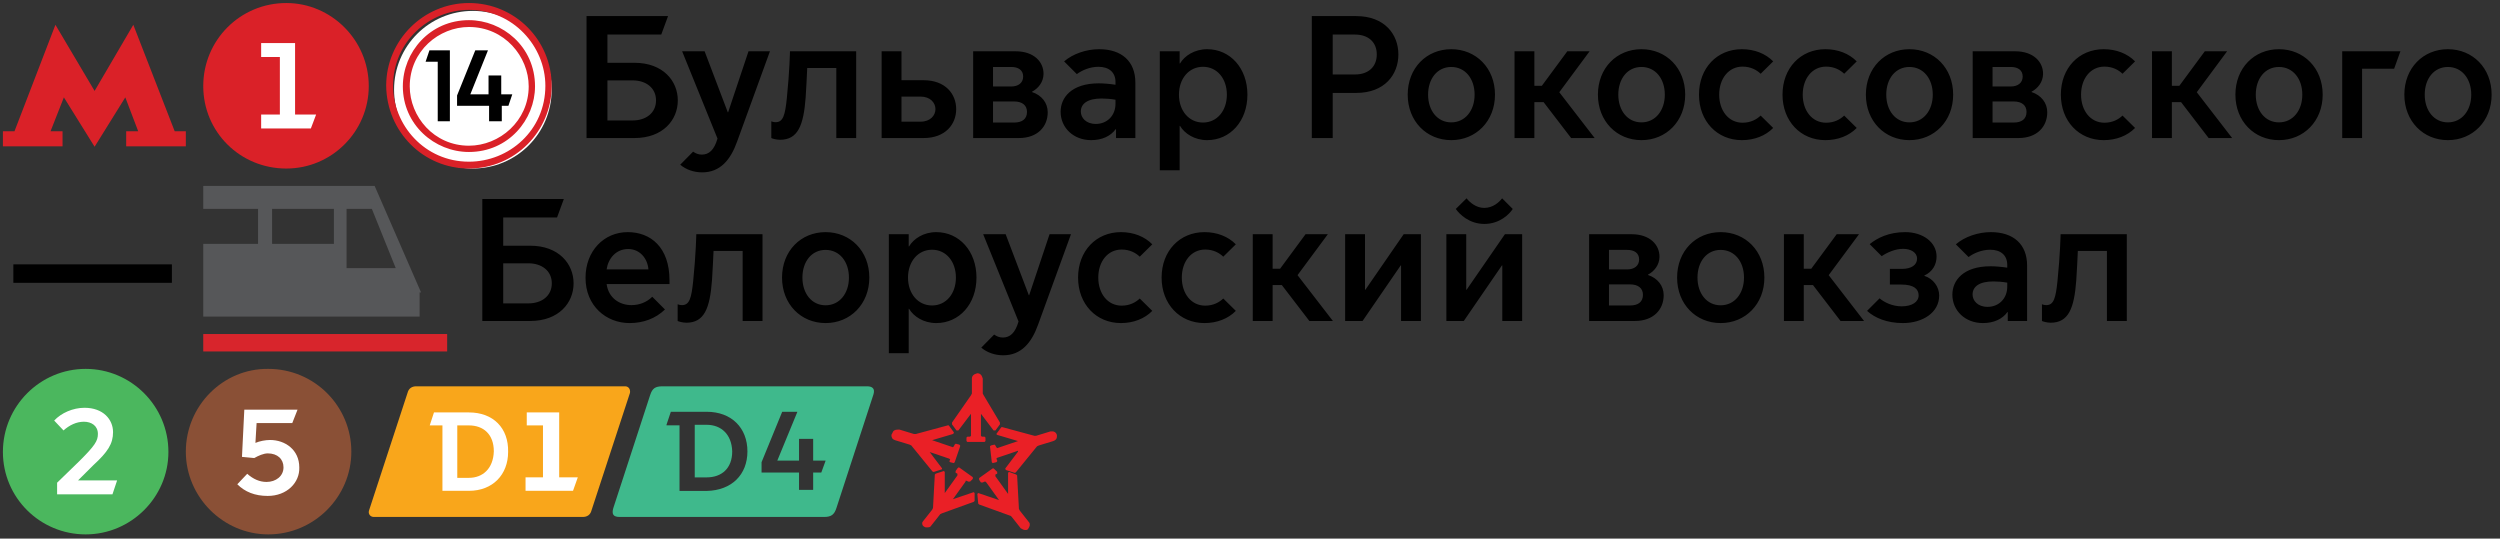 <?xml version="1.0" encoding="UTF-8"?> <svg xmlns="http://www.w3.org/2000/svg" width="246" height="53" viewBox="0 0 246 53" fill="none"><rect x="0" y="0" width="246" height="53" fill="#333333" stroke="none"/><path d="M5.454 2.44L1.424 12.919H0.286V14.398H6.154V12.919H4.972L6.286 9.581L9.308 14.44L12.33 9.581L13.6 12.919H12.417V14.398H18.286V12.919H17.191L13.118 2.44L9.308 8.947L5.454 2.44Z" fill="#DA2128"></path><path d="M28.143 13.776C31.394 13.776 34.039 11.155 34.039 7.879C34.039 4.658 31.394 1.983 28.143 1.983C24.892 1.983 22.246 4.603 22.246 7.879C22.246 11.155 24.892 13.776 28.143 13.776Z" fill="white"></path><path d="M25.697 12.641V11.269H27.539V5.612H25.697V4.241H29.035V11.269H31.107L30.589 12.641H25.697ZM20 8.469C20 12.984 23.625 16.584 28.172 16.584C32.66 16.584 36.286 12.926 36.286 8.469C36.286 3.955 32.603 0.298 28.172 0.298C23.625 0.298 20 3.955 20 8.469Z" fill="#DA2128"></path><path d="M46.531 16.582C50.807 16.582 54.286 13.136 54.286 8.827C54.286 4.519 50.807 1.072 46.531 1.072C42.254 1.072 38.776 4.519 38.776 8.827C38.776 13.136 42.254 16.582 46.531 16.582Z" fill="white"></path><path d="M44.323 4.95H42.258L41.878 6.076H43.073V11.93H44.268V4.95H44.323ZM49.376 11.93V10.41H50.028L50.408 9.284H49.322V7.427H48.072V9.284H46.279L48.017 4.95H46.768L44.975 9.397V10.41H48.126V11.93H49.376Z" fill="black"></path><path d="M46.143 14.337C42.694 14.337 40.319 11.473 40.319 8.497C40.319 5.015 43.202 2.656 46.143 2.656C49.649 2.656 52.024 5.577 52.024 8.497C52.024 11.922 49.14 14.337 46.143 14.337ZM39.64 8.497C39.64 12.259 42.75 14.955 46.143 14.955C50.045 14.955 52.646 11.754 52.646 8.497C52.646 4.566 49.423 1.983 46.143 1.983C42.298 1.983 39.64 5.127 39.64 8.497ZM46.143 15.91C41.789 15.91 38.679 12.316 38.679 8.441C38.679 4.117 42.241 0.972 46.143 0.972C50.497 0.972 53.664 4.566 53.664 8.441C53.664 12.821 50.101 15.91 46.143 15.91ZM46.143 16.584C50.667 16.584 54.286 12.933 54.286 8.441C54.286 3.948 50.667 0.298 46.143 0.298C41.676 0.298 38 3.948 38 8.441C38.056 12.989 41.676 16.584 46.143 16.584Z" fill="#DA2128"></path><path d="M62.428 6.178C65.239 6.178 66.696 7.961 66.696 9.881C66.696 11.801 65.239 13.584 62.428 13.584H57.714V1.584H65.736L65.068 3.401H59.771V6.178H62.428ZM64.553 9.881C64.553 8.63 63.542 7.91 62.256 7.91H59.771V11.853H62.256C63.542 11.853 64.553 11.133 64.553 9.881ZM69.094 16.961C68.271 16.961 67.499 16.687 66.933 16.207L68.202 14.921C68.442 15.093 68.716 15.213 69.059 15.213C69.762 15.213 70.276 14.767 70.602 13.635L67.122 5.047H69.334L71.614 11.047H71.648L73.653 5.047H75.762L72.539 13.91C71.888 15.744 70.859 16.961 69.094 16.961ZM76.756 13.755C76.396 13.755 75.984 13.635 75.898 13.584V11.938C75.967 11.973 76.138 12.024 76.327 12.024C77.064 12.024 77.253 11.321 77.424 9.675C77.698 7.001 77.733 5.047 77.733 5.047H84.247V13.584H82.293V6.693H79.43C79.396 7.464 79.344 8.578 79.276 9.59C79.07 12.333 78.521 13.755 76.756 13.755ZM86.752 5.047H88.706V7.893H90.883C93.026 7.893 94.089 9.247 94.089 10.738C94.089 12.23 93.026 13.584 90.883 13.584H86.752V5.047ZM88.706 11.973H90.575C91.552 11.973 92.049 11.355 92.049 10.738C92.049 10.121 91.552 9.504 90.575 9.504H88.706V11.973ZM100.267 13.584H95.759V5.047H99.942C101.742 5.047 102.702 6.093 102.684 7.293C102.667 8.081 102.17 8.698 101.553 9.024V9.058C102.496 9.367 103.096 10.121 103.096 11.047C103.096 12.47 102.084 13.584 100.267 13.584ZM97.713 8.51H99.513C100.182 8.51 100.679 8.167 100.679 7.533C100.679 6.881 100.182 6.59 99.513 6.59H97.713V8.51ZM97.713 12.058H99.804C100.593 12.058 101.056 11.698 101.056 11.013C101.056 10.361 100.593 9.984 99.787 9.984H97.713V12.058ZM107.365 13.79C105.634 13.79 104.365 12.573 104.365 10.995C104.365 9.607 105.428 8.201 108.12 8.201C108.565 8.201 109.217 8.253 109.765 8.338V8.064C109.765 7.121 109.131 6.573 108.085 6.573C107.228 6.573 106.44 6.933 105.96 7.293L104.708 6.041C105.583 5.287 106.903 4.841 108.154 4.841C110.365 4.841 111.72 6.024 111.72 8.133V13.584H109.817V12.71H109.783C109.285 13.395 108.445 13.79 107.365 13.79ZM107.828 12.195C108.943 12.195 109.765 11.373 109.765 10.207V9.813C109.303 9.727 108.771 9.693 108.394 9.693C107.04 9.693 106.354 10.19 106.354 10.978C106.354 11.578 106.851 12.195 107.828 12.195ZM116.078 12.384V16.755H114.124V5.047H116.078V6.247H116.112C116.558 5.493 117.535 4.841 118.786 4.841C121.049 4.841 122.746 6.71 122.746 9.315C122.746 11.921 121.049 13.79 118.786 13.79C117.535 13.79 116.558 13.138 116.112 12.384H116.078ZM116.009 9.315C116.009 10.893 116.986 12.058 118.375 12.058C119.764 12.058 120.724 10.893 120.724 9.315C120.724 7.738 119.764 6.573 118.375 6.573C116.986 6.573 116.009 7.738 116.009 9.315ZM129.081 13.584V1.584H133.452C136.246 1.584 137.601 3.384 137.601 5.355C137.601 7.344 136.246 9.144 133.452 9.144H131.138V13.584H129.081ZM131.138 7.327H133.332C134.669 7.327 135.475 6.555 135.475 5.355C135.475 4.173 134.669 3.401 133.332 3.401H131.138V7.327ZM142.804 13.79C140.37 13.79 138.518 11.921 138.518 9.315C138.518 6.693 140.37 4.841 142.804 4.841C145.238 4.841 147.107 6.693 147.107 9.315C147.107 11.921 145.238 13.79 142.804 13.79ZM142.804 12.041C144.176 12.041 145.101 10.875 145.101 9.315C145.101 7.738 144.176 6.59 142.804 6.59C141.433 6.59 140.524 7.738 140.524 9.315C140.524 10.875 141.433 12.041 142.804 12.041ZM149.029 13.584V5.047H150.983V8.441H151.72L154.223 5.047H156.417L153.434 9.075L156.914 13.584H154.6L151.892 10.053H150.983V13.584H149.029ZM161.521 13.79C159.086 13.79 157.235 11.921 157.235 9.315C157.235 6.693 159.086 4.841 161.521 4.841C163.955 4.841 165.824 6.693 165.824 9.315C165.824 11.921 163.955 13.79 161.521 13.79ZM161.521 12.041C162.892 12.041 163.818 10.875 163.818 9.315C163.818 7.738 162.892 6.59 161.521 6.59C160.149 6.59 159.241 7.738 159.241 9.315C159.241 10.875 160.149 12.041 161.521 12.041ZM171.397 13.79C168.962 13.79 167.18 11.921 167.18 9.315C167.18 6.693 168.962 4.841 171.397 4.841C172.631 4.841 173.728 5.27 174.482 6.041L173.248 7.258C172.854 6.881 172.271 6.555 171.465 6.555C170.094 6.555 169.168 7.738 169.168 9.315C169.168 10.893 170.094 12.075 171.465 12.075C172.271 12.075 172.854 11.75 173.248 11.373L174.482 12.59C173.728 13.361 172.631 13.79 171.397 13.79ZM179.617 13.79C177.182 13.79 175.399 11.921 175.399 9.315C175.399 6.693 177.182 4.841 179.617 4.841C180.851 4.841 181.948 5.27 182.702 6.041L181.468 7.258C181.074 6.881 180.491 6.555 179.685 6.555C178.314 6.555 177.388 7.738 177.388 9.315C177.388 10.893 178.314 12.075 179.685 12.075C180.491 12.075 181.074 11.75 181.468 11.373L182.702 12.59C181.948 13.361 180.851 13.79 179.617 13.79ZM187.888 13.79C185.454 13.79 183.602 11.921 183.602 9.315C183.602 6.693 185.454 4.841 187.888 4.841C190.322 4.841 192.191 6.693 192.191 9.315C192.191 11.921 190.322 13.79 187.888 13.79ZM187.888 12.041C189.259 12.041 190.185 10.875 190.185 9.315C190.185 7.738 189.259 6.59 187.888 6.59C186.516 6.59 185.608 7.738 185.608 9.315C185.608 10.875 186.516 12.041 187.888 12.041ZM198.621 13.584H194.112V5.047H198.295C200.095 5.047 201.055 6.093 201.038 7.293C201.021 8.081 200.524 8.698 199.907 9.024V9.058C200.85 9.367 201.45 10.121 201.45 11.047C201.45 12.47 200.438 13.584 198.621 13.584ZM196.067 8.51H197.867C198.535 8.51 199.032 8.167 199.032 7.533C199.032 6.881 198.535 6.59 197.867 6.59H196.067V8.51ZM196.067 12.058H198.158C198.947 12.058 199.41 11.698 199.41 11.013C199.41 10.361 198.947 9.984 198.141 9.984H196.067V12.058ZM207.005 13.79C204.571 13.79 202.788 11.921 202.788 9.315C202.788 6.693 204.571 4.841 207.005 4.841C208.239 4.841 209.336 5.27 210.091 6.041L208.856 7.258C208.462 6.881 207.879 6.555 207.074 6.555C205.702 6.555 204.776 7.738 204.776 9.315C204.776 10.893 205.702 12.075 207.074 12.075C207.879 12.075 208.462 11.75 208.856 11.373L210.091 12.59C209.336 13.361 208.239 13.79 207.005 13.79ZM211.758 13.584V5.047H213.712V8.441H214.449L216.952 5.047H219.146L216.163 9.075L219.643 13.584H217.329L214.62 10.053H213.712V13.584H211.758ZM224.249 13.79C221.815 13.79 219.964 11.921 219.964 9.315C219.964 6.693 221.815 4.841 224.249 4.841C226.684 4.841 228.552 6.693 228.552 9.315C228.552 11.921 226.684 13.79 224.249 13.79ZM224.249 12.041C225.621 12.041 226.547 10.875 226.547 9.315C226.547 7.738 225.621 6.59 224.249 6.59C222.878 6.59 221.969 7.738 221.969 9.315C221.969 10.875 222.878 12.041 224.249 12.041ZM230.474 13.584V5.047H236.2L235.583 6.761H232.428V13.584H230.474ZM240.873 13.79C238.439 13.79 236.588 11.921 236.588 9.315C236.588 6.693 238.439 4.841 240.873 4.841C243.308 4.841 245.176 6.693 245.176 9.315C245.176 11.921 243.308 13.79 240.873 13.79ZM240.873 12.041C242.245 12.041 243.171 10.875 243.171 9.315C243.171 7.738 242.245 6.59 240.873 6.59C239.502 6.59 238.593 7.738 238.593 9.315C238.593 10.875 239.502 12.041 240.873 12.041Z" fill="black"></path><path d="M1.314 27.83V26.013H16.914V27.83H1.314Z" fill="black"></path><path d="M26.774 20.551H32.857V23.997H26.774V20.551ZM20 20.551H25.392V23.997H20V20.551ZM38.94 26.383H34.101V20.551H36.59L38.94 26.383ZM41.429 28.769L36.866 18.298H20V31.155H41.29V28.769H41.429Z" fill="#565759"></path><path d="M44 32.869H20V34.583H44V32.869Z" fill="#D8252C"></path><path d="M52.173 24.178C54.984 24.178 56.441 25.961 56.441 27.881C56.441 29.801 54.984 31.584 52.173 31.584H47.459V19.584H55.481L54.813 21.401H49.516V24.178H52.173ZM54.298 27.881C54.298 26.63 53.287 25.91 52.001 25.91H49.516V29.853H52.001C53.287 29.853 54.298 29.133 54.298 27.881ZM61.953 31.79C59.639 31.79 57.616 30.093 57.616 27.333C57.616 24.693 59.433 22.841 61.765 22.841C64.01 22.841 65.879 24.315 65.879 27.59V27.95H59.691C59.879 29.338 60.976 30.024 62.142 30.024C62.896 30.024 63.633 29.75 64.182 29.201L65.433 30.453C64.508 31.344 63.308 31.79 61.953 31.79ZM59.691 26.51H63.805C63.719 25.413 62.948 24.504 61.816 24.504C60.599 24.504 59.845 25.447 59.691 26.51ZM67.539 31.755C67.179 31.755 66.767 31.635 66.681 31.584V29.938C66.75 29.973 66.921 30.024 67.11 30.024C67.847 30.024 68.036 29.321 68.207 27.675C68.481 25.001 68.516 23.047 68.516 23.047H75.03V31.584H73.076V24.693H70.213C70.179 25.464 70.127 26.578 70.059 27.59C69.853 30.333 69.304 31.755 67.539 31.755ZM81.238 31.79C78.804 31.79 76.952 29.921 76.952 27.315C76.952 24.693 78.804 22.841 81.238 22.841C83.672 22.841 85.541 24.693 85.541 27.315C85.541 29.921 83.672 31.79 81.238 31.79ZM81.238 30.041C82.609 30.041 83.535 28.875 83.535 27.315C83.535 25.738 82.609 24.59 81.238 24.59C79.866 24.59 78.958 25.738 78.958 27.315C78.958 28.875 79.866 30.041 81.238 30.041ZM89.417 30.384V34.755H87.462V23.047H89.417V24.247H89.451C89.897 23.493 90.874 22.841 92.125 22.841C94.388 22.841 96.085 24.71 96.085 27.315C96.085 29.921 94.388 31.79 92.125 31.79C90.874 31.79 89.897 31.138 89.451 30.384H89.417ZM89.348 27.315C89.348 28.893 90.325 30.058 91.714 30.058C93.102 30.058 94.062 28.893 94.062 27.315C94.062 25.738 93.102 24.573 91.714 24.573C90.325 24.573 89.348 25.738 89.348 27.315ZM98.716 34.961C97.893 34.961 97.121 34.687 96.556 34.207L97.824 32.921C98.064 33.093 98.339 33.213 98.681 33.213C99.384 33.213 99.899 32.767 100.224 31.635L96.744 23.047H98.956L101.236 29.047H101.27L103.276 23.047H105.384L102.161 31.91C101.51 33.744 100.481 34.961 98.716 34.961ZM110.299 31.79C107.865 31.79 106.082 29.921 106.082 27.315C106.082 24.693 107.865 22.841 110.299 22.841C111.533 22.841 112.631 23.27 113.385 24.041L112.151 25.258C111.756 24.881 111.173 24.555 110.368 24.555C108.996 24.555 108.071 25.738 108.071 27.315C108.071 28.893 108.996 30.075 110.368 30.075C111.173 30.075 111.756 29.75 112.151 29.373L113.385 30.59C112.631 31.361 111.533 31.79 110.299 31.79ZM118.519 31.79C116.085 31.79 114.302 29.921 114.302 27.315C114.302 24.693 116.085 22.841 118.519 22.841C119.753 22.841 120.85 23.27 121.605 24.041L120.37 25.258C119.976 24.881 119.393 24.555 118.588 24.555C117.216 24.555 116.29 25.738 116.29 27.315C116.29 28.893 117.216 30.075 118.588 30.075C119.393 30.075 119.976 29.75 120.37 29.373L121.605 30.59C120.85 31.361 119.753 31.79 118.519 31.79ZM123.272 31.584V23.047H125.226V26.441H125.963L128.466 23.047H130.66L127.677 27.075L131.157 31.584H128.843L126.134 28.053H125.226V31.584H123.272ZM132.362 31.584V23.047H134.316V28.515H134.351L138.122 23.047H139.819V31.584H137.865V26.115H137.831L134.076 31.584H132.362ZM146.06 22.035C144.569 22.035 143.609 21.075 143.249 20.561L144.311 19.515C144.603 19.893 145.237 20.458 146.043 20.458C146.917 20.458 147.517 19.893 147.809 19.515L148.854 20.561C148.529 21.075 147.569 22.035 146.06 22.035ZM142.323 31.584V23.047H144.277V28.515H144.311L148.083 23.047H149.78V31.584H147.826V26.115H147.791L144.037 31.584H142.323ZM160.877 31.584H156.369V23.047H160.552C162.352 23.047 163.312 24.093 163.294 25.293C163.277 26.081 162.78 26.698 162.163 27.024V27.058C163.106 27.367 163.706 28.121 163.706 29.047C163.706 30.47 162.694 31.584 160.877 31.584ZM158.323 26.51H160.123C160.792 26.51 161.289 26.167 161.289 25.533C161.289 24.881 160.792 24.59 160.123 24.59H158.323V26.51ZM158.323 30.058H160.414C161.203 30.058 161.666 29.698 161.666 29.013C161.666 28.361 161.203 27.984 160.397 27.984H158.323V30.058ZM169.313 31.79C166.878 31.79 165.027 29.921 165.027 27.315C165.027 24.693 166.878 22.841 169.313 22.841C171.747 22.841 173.615 24.693 173.615 27.315C173.615 29.921 171.747 31.79 169.313 31.79ZM169.313 30.041C170.684 30.041 171.61 28.875 171.61 27.315C171.61 25.738 170.684 24.59 169.313 24.59C167.941 24.59 167.033 25.738 167.033 27.315C167.033 28.875 167.941 30.041 169.313 30.041ZM175.537 31.584V23.047H177.491V26.441H178.229L180.731 23.047H182.926L179.943 27.075L183.423 31.584H181.109L178.4 28.053H177.491V31.584H175.537ZM187.25 31.79C185.69 31.79 184.49 31.293 183.719 30.59L184.953 29.355C185.399 29.75 186.222 30.144 187.113 30.144C188.142 30.144 188.793 29.715 188.793 29.064C188.793 28.447 188.33 28.001 187.096 28.001H185.965V26.458H187.148C188.073 26.458 188.639 26.081 188.639 25.447C188.639 24.83 188.005 24.487 187.285 24.487C186.53 24.47 185.673 24.847 185.159 25.207L183.976 24.024C184.713 23.424 185.845 22.841 187.473 22.841C189.188 22.841 190.559 23.818 190.559 25.241C190.559 26.047 190.148 26.75 189.359 27.11V27.144C190.216 27.418 190.816 28.207 190.816 29.081C190.816 30.761 189.188 31.79 187.25 31.79ZM195.113 31.79C193.381 31.79 192.113 30.573 192.113 28.995C192.113 27.607 193.176 26.201 195.867 26.201C196.313 26.201 196.964 26.253 197.513 26.338V26.064C197.513 25.121 196.878 24.573 195.833 24.573C194.976 24.573 194.187 24.933 193.707 25.293L192.456 24.041C193.33 23.287 194.65 22.841 195.901 22.841C198.113 22.841 199.467 24.024 199.467 26.133V31.584H197.564V30.71H197.53C197.033 31.395 196.193 31.79 195.113 31.79ZM195.576 30.195C196.69 30.195 197.513 29.373 197.513 28.207V27.813C197.05 27.727 196.518 27.693 196.141 27.693C194.787 27.693 194.101 28.19 194.101 28.978C194.101 29.578 194.598 30.195 195.576 30.195ZM201.785 31.755C201.425 31.755 201.014 31.635 200.928 31.584V29.938C200.997 29.973 201.168 30.024 201.357 30.024C202.094 30.024 202.282 29.321 202.454 27.675C202.728 25.001 202.762 23.047 202.762 23.047H209.277V31.584H207.322V24.693H204.459C204.425 25.464 204.374 26.578 204.305 27.59C204.099 30.333 203.551 31.755 201.785 31.755Z" fill="black"></path><path d="M8.428 50.038C11.796 50.038 14.536 47.324 14.536 43.931C14.536 40.595 11.796 37.824 8.428 37.824C5.061 37.824 2.321 40.538 2.321 43.931C2.321 47.324 5.061 50.038 8.428 50.038Z" fill="white"></path><path d="M11.066 48.641H5.619V47.498L7.798 45.384C9.346 43.841 9.633 43.384 9.633 42.698C9.633 41.898 9.002 41.498 8.257 41.498C7.511 41.498 6.823 41.841 6.25 42.355L5.332 41.384C6.02 40.641 7.167 40.126 8.314 40.126C10.149 40.126 11.124 41.269 11.124 42.526C11.124 43.669 10.608 44.469 9.174 45.784L7.683 47.269H11.525L11.066 48.641ZM0.286 44.469C0.286 48.984 3.956 52.584 8.429 52.584C12.902 52.584 16.572 48.926 16.572 44.469C16.572 39.955 12.902 36.298 8.429 36.298C3.956 36.298 0.286 39.955 0.286 44.469Z" fill="#4BB75E"></path><path d="M26.428 51.565C29.796 51.565 32.536 48.851 32.536 45.458C32.536 42.121 29.796 39.351 26.428 39.351C23.061 39.351 20.321 42.065 20.321 45.458C20.321 48.794 23.061 51.565 26.428 51.565Z" fill="white"></path><path d="M26.342 48.799C25.076 48.799 24.098 48.398 23.35 47.652L24.328 46.62C24.904 47.136 25.537 47.423 26.227 47.423C27.148 47.423 27.896 46.849 27.896 45.989C27.896 45.187 27.321 44.613 26.342 44.613C25.939 44.613 25.422 44.842 25.019 45.072L23.81 44.957L24.04 40.312H29.277L28.759 41.631H25.249L25.134 43.581C25.537 43.409 26.112 43.294 26.573 43.294C28.069 43.294 29.45 44.269 29.45 45.989C29.507 47.48 28.241 48.799 26.342 48.799ZM18.286 44.441C18.286 48.914 21.969 52.584 26.4 52.584C30.889 52.584 34.572 48.914 34.572 44.441C34.572 39.968 30.946 36.298 26.4 36.298C21.969 36.241 18.286 39.911 18.286 44.441Z" fill="#8A5036"></path><path d="M61.511 38.012H40.958C40.531 38.012 40.21 38.225 40.104 38.652C39.143 41.533 37.274 47.348 36.313 50.229C36.206 50.549 36.42 50.869 36.794 50.869H57.347C57.774 50.869 58.095 50.656 58.202 50.229C59.162 47.348 61.031 41.533 61.992 38.652C62.045 38.279 61.832 38.012 61.511 38.012Z" fill="#F9A61B"></path><path d="M46.142 47.02H44.996V41.86H46.142C47.549 41.86 48.592 42.711 48.592 44.414C48.539 46.116 47.497 47.02 46.142 47.02ZM46.142 40.583H43.536H42.703L42.286 41.86H43.536V48.297H46.142C48.487 48.297 49.999 46.701 49.999 44.467C50.051 42.126 48.539 40.583 46.142 40.583Z" fill="white"></path><path d="M55.025 46.967V40.583H51.833V41.86H53.429V46.967H51.714V48.297H56.384L56.857 46.967H55.025Z" fill="white"></path><path d="M69.538 41.8H68.362V46.974H69.538C70.981 46.974 72.05 46.121 72.05 44.414C71.997 42.706 70.928 41.8 69.538 41.8ZM74.937 46.548V45.481L76.968 40.519H78.465L76.487 45.321H78.625V43.187H80.015V45.321H81.244L80.817 46.494H80.015V48.201H78.625V46.494H74.937M65.582 41.8L66.01 40.519H69.538C71.997 40.519 73.547 42.12 73.547 44.414C73.547 46.708 71.997 48.255 69.538 48.308H66.865V41.853H65.582M85.307 38.012H65.208C64.46 38.012 64.192 38.225 63.978 38.865L60.343 50.015C60.183 50.602 60.343 50.869 60.985 50.869H81.084C81.779 50.869 82.1 50.656 82.313 49.962L85.948 38.812C86.109 38.279 85.895 38.012 85.307 38.012Z" fill="#3FB98C"></path><path d="M87.803 42.621C87.892 42.361 88.07 42.274 88.337 42.274H88.515L89.939 42.707H90.117L93.321 41.84L93.41 41.927L93.855 42.534V42.621L93.766 42.707L91.719 43.314L93.766 44.008L93.855 43.921L93.944 43.747L94.033 43.661L94.389 43.747L94.478 43.834V43.921L93.944 45.481L93.855 45.568L93.499 45.481L93.41 45.394L93.499 45.221L93.41 45.134L91.363 44.441H91.452L92.698 46.088V46.174L91.897 46.434H91.808L91.719 46.348L89.672 43.834L89.494 43.747L88.07 43.314C87.803 43.227 87.714 43.054 87.714 42.794L87.803 42.621ZM90.829 51.288L91.719 50.162L91.808 49.988L91.986 46.694L92.075 46.608L92.876 46.348L92.965 46.434V48.515L94.211 46.781V46.694V46.608L94.033 46.521V46.434V46.348L94.211 46.088L94.3 46.001H94.389L95.724 46.955V47.041V47.128L95.457 47.388H95.368H95.279L95.101 47.301H95.012V47.388L93.766 49.121L95.813 48.428L95.902 48.515V49.295L95.813 49.381L92.698 50.508L92.52 50.595L91.63 51.722C91.541 51.895 91.363 51.895 91.185 51.895C91.096 51.895 91.007 51.895 90.918 51.808C90.74 51.722 90.74 51.548 90.74 51.375C90.74 51.548 90.74 51.375 90.829 51.288ZM98.394 41.581V41.754L97.948 42.361H97.86H97.771L96.525 40.714V40.8V42.881L96.614 42.967H96.881L96.97 43.054V43.401L96.881 43.487H95.19L95.101 43.401V43.054L95.19 42.967H95.457L95.546 42.881V40.8V40.714L94.3 42.361H94.211H94.122L93.677 41.754V41.667V41.581L95.546 38.894L95.635 38.72V37.247C95.635 36.987 95.813 36.813 96.169 36.727C96.436 36.727 96.614 36.9 96.703 37.247V38.72L96.792 38.894L98.394 41.581ZM96.169 48.601L96.258 48.515L98.305 49.208L97.059 47.475L96.97 47.388H96.881L96.703 47.475H96.614H96.525L96.347 47.215V47.128V47.041L97.682 46.088H97.771L97.86 46.174L98.126 46.434V46.521V46.608L97.948 46.694V46.781V46.868L99.195 48.601V46.521L99.283 46.434L99.995 46.694L100.084 46.781L100.262 50.075L100.351 50.248L101.241 51.375C101.33 51.462 101.33 51.548 101.33 51.635C101.33 51.808 101.241 51.895 101.152 52.069C101.063 52.155 100.974 52.155 100.885 52.155C100.707 52.155 100.618 52.068 100.44 51.982L99.55 50.855L99.461 50.768L96.347 49.642L96.258 49.555L96.169 48.601ZM97.415 43.921L97.504 43.834L97.86 43.747L97.948 43.834L98.037 44.008L98.126 44.094L100.173 43.401L98.126 42.794L98.037 42.707L98.483 42.1L98.572 42.014L101.775 42.881H101.953L103.377 42.447H103.555C103.733 42.447 103.911 42.534 104 42.794V42.967C104 43.141 103.911 43.314 103.644 43.401L102.22 43.834L102.042 43.921L99.995 46.434L99.906 46.521H99.817L99.016 46.261L98.927 46.174V46.088L100.173 44.441V44.354L98.126 45.048L98.037 45.134L98.126 45.308V45.394L98.037 45.481L97.682 45.568L97.593 45.481L97.415 43.921Z" fill="#EA2026"></path></svg> 
